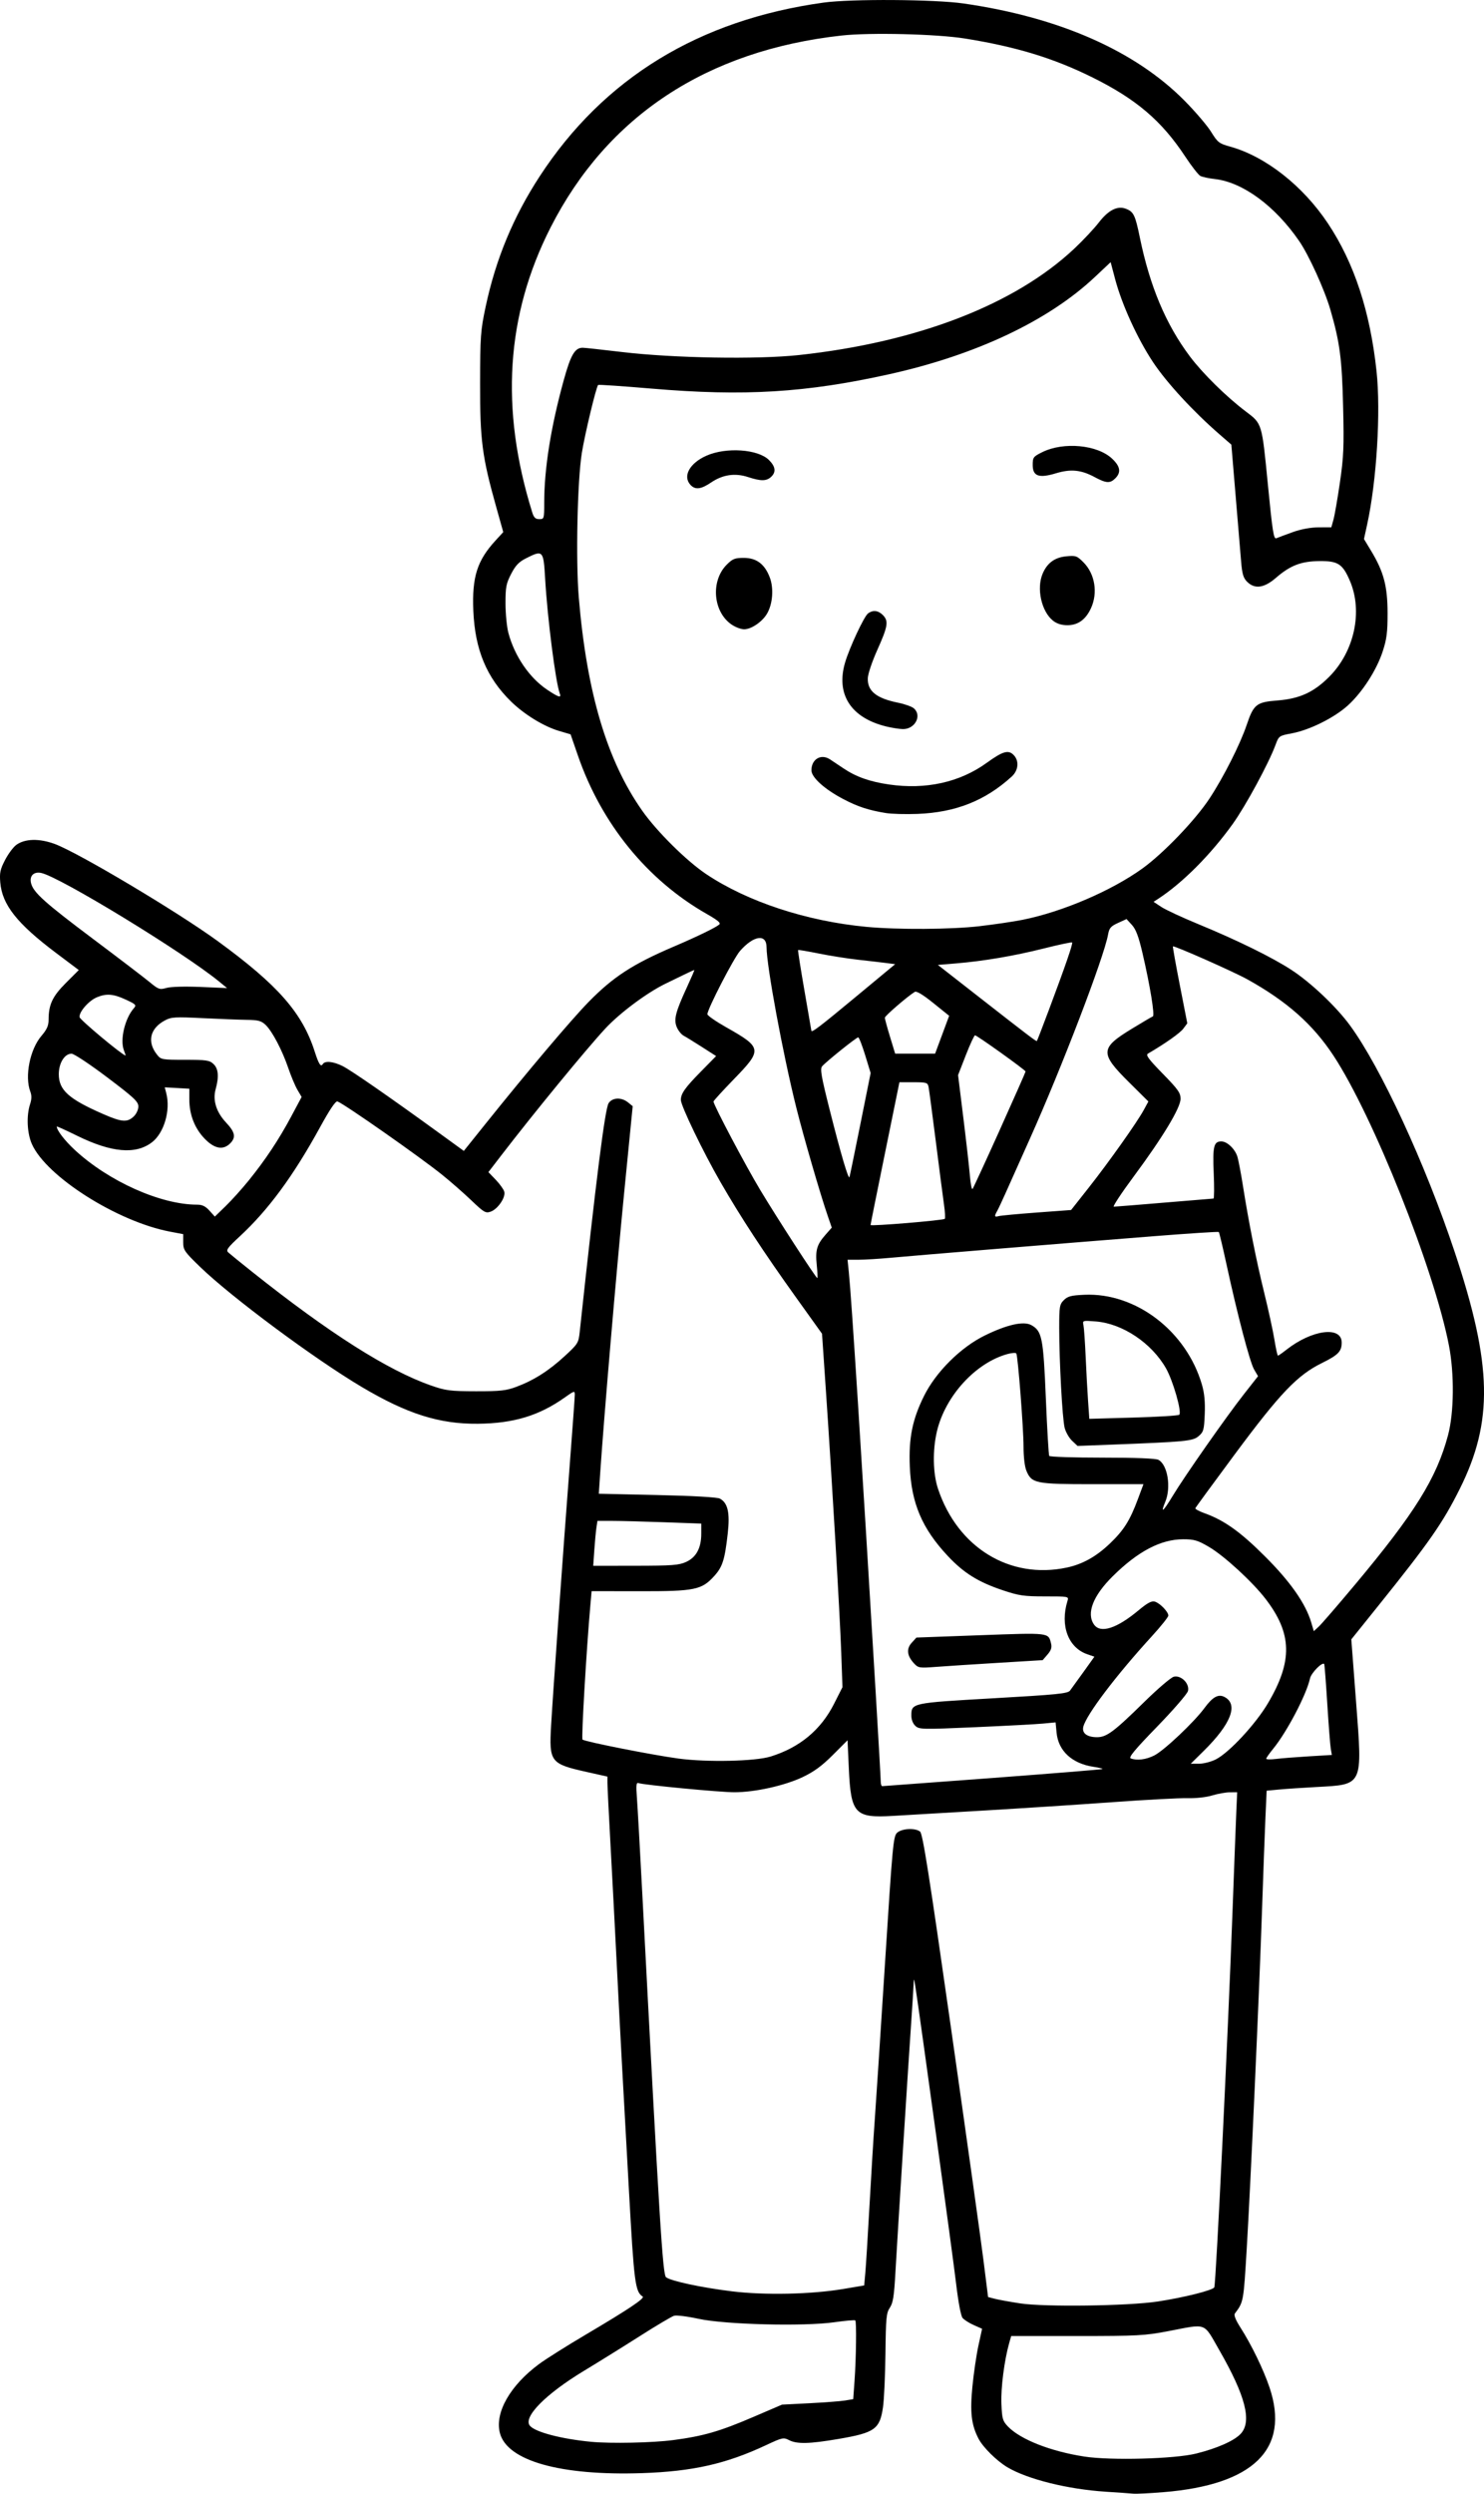<?xml version="1.0" encoding="UTF-8" standalone="no"?>
<!-- Created with Inkscape (http://www.inkscape.org/) -->

<svg
   width="192.509mm"
   height="323.379mm"
   viewBox="0 0 192.509 323.379"
   version="1.1"
   id="svg1"
   xml:space="preserve"
   xmlns="http://www.w3.org/2000/svg"
   xmlns:svg="http://www.w3.org/2000/svg"><defs
     id="defs1" /><g
     id="layer1"
     transform="translate(-39.533,135.844)"><path
       style="fill:#000000"
       d="m 182.952,187.274 c -4.894,-0.312 -10.121,-1.613 -12.735,-3.168 -1.392,-0.829 -3.17,-2.59 -3.753,-3.718 -0.926,-1.791 -1.112,-3.399 -0.785,-6.769 0.165,-1.702 0.515,-4.08 0.777,-5.284 l 0.477,-2.189 -1.083,-0.48 c -0.596,-0.264 -1.248,-0.681 -1.451,-0.925 -0.219,-0.265 -0.559,-2.078 -0.841,-4.477 -0.41,-3.49 -4.625,-34.227 -5.251,-38.291 -0.211,-1.368 -0.227,-1.392 -0.265,-0.397 -0.023,0.582 -0.154,2.666 -0.291,4.63 -0.372,5.328 -1.813,28.137 -2.059,32.576 -0.174,3.148 -0.309,4.01 -0.726,4.63 -0.457,0.68 -0.518,1.316 -0.57,5.921 -0.032,2.838 -0.175,5.975 -0.318,6.973 -0.411,2.859 -1.059,3.322 -5.775,4.127 -3.767,0.643 -5.388,0.681 -6.413,0.151 -0.716,-0.37 -0.874,-0.336 -2.995,0.658 -5.174,2.425 -9.515,3.404 -16.066,3.624 -10.605,0.356 -17.525,-1.599 -18.452,-5.214 -0.675,-2.632 1.333,-6.158 5.091,-8.937 0.873,-0.646 3.612,-2.371 6.085,-3.833 5.583,-3.301 7.679,-4.705 7.344,-4.921 -0.967,-0.625 -1.114,-1.764 -1.781,-13.838 -0.365,-6.597 -0.782,-14.137 -0.926,-16.756 -0.145,-2.619 -0.448,-8.453 -0.674,-12.965 -0.226,-4.511 -0.584,-11.357 -0.797,-15.214 -0.213,-3.856 -0.387,-7.38 -0.387,-7.829 l -4.5e-4,-0.818 -2.712,-0.607 c -4.688,-1.05 -4.867,-1.285 -4.595,-6.039 0.233,-4.073 1.595,-23.11 2.419,-33.822 0.36,-4.676 0.654,-8.754 0.654,-9.062 0,-0.522 -0.083,-0.5 -1.257,0.335 -3.355,2.388 -6.656,3.391 -11.311,3.438 C 96.53,48.834 92.345,47.509 86.451,44.009 80.294,40.353 69.55,32.376 65.487,28.442 63.461,26.481 63.3,26.247 63.3,25.262 V 24.198 L 61.592,23.874 C 54.761,22.578 45.534,16.728 43.667,12.509 43.043,11.099 42.942,8.834 43.436,7.337 43.647,6.696 43.656,6.214 43.464,5.709 42.715,3.739 43.415,0.232 44.905,-1.509 c 0.714,-0.835 0.932,-1.326 0.933,-2.105 0.003,-1.965 0.502,-3.024 2.248,-4.77 l 1.667,-1.667 -2.951,-2.219 c -5.061,-3.806 -6.991,-6.245 -7.234,-9.142 -0.105,-1.248 -0.009,-1.696 0.625,-2.916 0.412,-0.793 1.067,-1.673 1.457,-1.955 1.119,-0.812 2.976,-0.856 4.981,-0.119 3.038,1.116 15.937,8.802 21.142,12.596 7.811,5.695 10.974,9.296 12.588,14.336 0.521,1.628 0.786,2.035 1.048,1.611 0.282,-0.456 1.395,-0.336 2.604,0.279 1.11,0.565 6.074,4.006 12.369,8.576 l 3.318,2.408 2.768,-3.452 c 5.532,-6.9 11.179,-13.575 13.424,-15.869 3.175,-3.244 5.726,-4.903 11.008,-7.159 3.025,-1.292 5.389,-2.436 5.926,-2.867 0.253,-0.203 -0.154,-0.552 -1.625,-1.39 -7.719,-4.399 -13.645,-11.687 -16.703,-20.54 l -0.947,-2.742 -1.512,-0.448 c -1.959,-0.58 -4.474,-2.119 -6.184,-3.783 -3.192,-3.107 -4.711,-6.748 -4.92,-11.798 -0.182,-4.383 0.492,-6.506 2.894,-9.122 l 0.988,-1.076 -0.922,-3.289 c -1.82,-6.49 -2.097,-8.616 -2.083,-15.989 0.011,-6.13 0.064,-6.858 0.717,-9.937 1.309,-6.167 3.588,-11.667 7.012,-16.918 8.3,-12.729 20.675,-20.299 36.838,-22.534 3.566,-0.493 14.374,-0.425 18.133,0.114 12.386,1.777 22.272,6.125 28.698,12.624 1.382,1.398 2.927,3.209 3.432,4.025 0.852,1.376 1.031,1.515 2.472,1.915 4.598,1.278 9.436,5.08 12.69,9.972 3.397,5.106 5.462,11.387 6.297,19.151 0.566,5.261 0.017,14.235 -1.217,19.878 l -0.412,1.887 0.937,1.553 c 1.625,2.694 2.12,4.568 2.124,8.035 0.003,2.509 -0.108,3.385 -0.635,4.994 -0.8,2.444 -2.667,5.329 -4.539,7.017 -1.757,1.584 -4.921,3.159 -7.215,3.592 -1.706,0.322 -1.71,0.325 -2.166,1.554 -0.882,2.378 -3.86,7.87 -5.529,10.199 -2.847,3.971 -6.477,7.619 -9.65,9.696 l -0.621,0.407 1.024,0.672 c 0.563,0.369 2.691,1.358 4.729,2.198 5.13,2.113 9.666,4.344 12.171,5.984 2.494,1.634 5.753,4.721 7.529,7.134 3.994,5.425 9.797,17.969 13.614,29.43 4.877,14.645 5.027,21.976 0.627,30.762 -2.194,4.383 -3.933,6.875 -10.477,15.022 l -3.566,4.439 0.624,8.182 c 0.83,10.886 0.948,10.635 -5.176,10.965 -1.746,0.094 -3.908,0.239 -4.803,0.323 l -1.628,0.152 -0.156,3.478 c -0.086,1.913 -0.28,7.169 -0.432,11.68 -0.369,10.988 -1.482,35.662 -1.993,44.185 -0.419,6.988 -0.41,6.941 -1.542,8.459 -0.153,0.205 0.102,0.842 0.726,1.817 1.431,2.237 2.993,5.456 3.772,7.775 2.676,7.966 -2.054,12.623 -13.792,13.577 -1.749,0.142 -3.501,0.228 -3.893,0.19 -0.392,-0.037 -2.004,-0.151 -3.582,-0.251 z m 11.743,-4.944 c 2.75,-0.686 4.949,-1.662 5.789,-2.569 1.475,-1.591 0.623,-4.918 -2.771,-10.828 -2.115,-3.683 -1.513,-3.457 -6.62,-2.481 -3.061,0.585 -3.942,0.632 -11.846,0.632 h -8.539 l -0.263,0.926 c -0.628,2.21 -1.091,5.825 -1.007,7.849 0.082,1.966 0.162,2.245 0.847,2.96 1.613,1.683 5.547,3.229 9.927,3.9 3.442,0.527 11.698,0.305 14.482,-0.39 z m -67.843,-1.748 c 3.934,-0.518 6.046,-1.129 10.464,-3.027 l 3.663,-1.573 3.56,-0.181 c 1.958,-0.1 4.036,-0.259 4.618,-0.354 l 1.058,-0.173 0.17,-2.375 c 0.211,-2.944 0.271,-7.667 0.098,-7.839 -0.07,-0.07 -1.291,0.037 -2.712,0.238 -3.97,0.563 -14.183,0.304 -17.623,-0.445 -1.432,-0.312 -2.861,-0.489 -3.175,-0.394 -0.314,0.096 -2.298,1.273 -4.408,2.617 -2.11,1.344 -5.384,3.378 -7.276,4.522 -4.977,3.008 -7.939,6.011 -7.02,7.119 0.685,0.826 4.084,1.718 7.946,2.086 2.544,0.242 7.974,0.13 10.636,-0.221 z m 62.815,-17.964 c 3.444,-0.521 7.266,-1.481 7.39,-1.855 0.224,-0.676 1.766,-32.503 2.36,-48.711 0.219,-5.966 0.444,-11.89 0.502,-13.163 l 0.104,-2.315 -0.959,0.003 c -0.527,0.002 -1.554,0.185 -2.282,0.408 -0.761,0.233 -2.11,0.383 -3.175,0.353 -1.019,-0.029 -5.364,0.201 -9.657,0.512 -4.293,0.311 -11.853,0.802 -16.801,1.093 -4.948,0.29 -10.252,0.602 -11.788,0.693 -4.942,0.291 -5.449,-0.257 -5.718,-6.174 l -0.165,-3.634 -1.915,1.916 c -1.41,1.411 -2.437,2.164 -3.899,2.858 -2.337,1.11 -6.175,1.964 -8.847,1.969 -1.867,0.003 -11.783,-0.944 -12.469,-1.191 -0.278,-0.1 -0.317,0.292 -0.193,1.923 0.086,1.127 0.392,6.574 0.681,12.103 2.252,43.062 2.664,49.711 3.097,50.057 0.614,0.49 4.599,1.342 8.538,1.826 4.254,0.522 10.317,0.394 14.469,-0.307 l 2.695,-0.455 0.148,-1.616 c 0.082,-0.889 0.33,-4.89 0.552,-8.892 0.222,-4.002 0.517,-8.824 0.656,-10.716 0.139,-1.892 0.735,-11 1.325,-20.241 1.022,-16.017 1.098,-16.823 1.623,-17.264 0.641,-0.539 2.311,-0.614 2.942,-0.132 0.347,0.264 1.158,5.413 4.03,25.565 1.978,13.879 3.867,27.387 4.197,30.018 l 0.601,4.783 0.876,0.227 c 0.482,0.125 1.963,0.393 3.291,0.596 3.151,0.482 13.99,0.337 17.789,-0.238 z M 168.321,94.716 c 7.775,-0.583 14.18,-1.104 14.234,-1.158 0.053,-0.053 -0.471,-0.182 -1.166,-0.286 -2.785,-0.418 -4.565,-2.058 -4.792,-4.417 l -0.129,-1.345 -1.617,0.154 c -0.889,0.085 -4.862,0.297 -8.827,0.471 -6.835,0.3 -7.238,0.292 -7.739,-0.162 -0.318,-0.288 -0.528,-0.815 -0.528,-1.322 0,-1.659 0.008,-1.66 10.601,-2.265 8.303,-0.474 9.686,-0.612 9.978,-0.995 0.186,-0.245 0.975,-1.334 1.753,-2.422 l 1.414,-1.977 -0.918,-0.316 c -2.485,-0.854 -3.555,-3.723 -2.577,-6.909 0.182,-0.594 0.175,-0.595 -2.918,-0.595 -2.753,0 -3.371,-0.09 -5.507,-0.806 -3.154,-1.057 -5.038,-2.233 -7.098,-4.432 -3.346,-3.572 -4.737,-6.85 -4.93,-11.621 -0.15,-3.694 0.338,-6.102 1.851,-9.146 1.545,-3.108 4.752,-6.295 7.875,-7.827 2.891,-1.418 5.039,-1.897 6.036,-1.346 1.389,0.767 1.558,1.617 1.885,9.489 0.166,3.988 0.363,7.352 0.439,7.474 0.076,0.122 3.175,0.223 6.886,0.223 4.328,0 6.94,0.103 7.283,0.286 1.194,0.639 1.668,3.572 0.883,5.452 -0.663,1.588 -0.268,1.272 0.96,-0.767 1.531,-2.541 6.984,-10.326 9.265,-13.228 l 1.811,-2.304 -0.51,-0.871 c -0.548,-0.935 -2.164,-7.088 -3.588,-13.658 -0.483,-2.231 -0.93,-4.108 -0.993,-4.17 -0.063,-0.063 -3.913,0.187 -8.555,0.554 -12.156,0.961 -30.734,2.484 -33.974,2.785 -1.528,0.142 -3.42,0.258 -4.204,0.258 l -1.426,2.21e-4 0.169,1.654 c 0.344,3.362 1.635,23.557 3.479,54.438 0.361,6.039 0.656,11.248 0.657,11.576 5.2e-4,0.327 0.09,0.595 0.199,0.594 0.109,-6.73e-4 6.56,-0.479 14.335,-1.062 z m -10.215,-14.851 c -0.918,-0.992 -1.02,-1.89 -0.304,-2.679 l 0.615,-0.676 8.308,-0.304 c 9.003,-0.329 8.805,-0.353 9.156,1.081 0.125,0.51 0.005,0.882 -0.459,1.421 l -0.629,0.731 -5.807,0.352 c -3.194,0.194 -6.819,0.429 -8.056,0.524 -2.131,0.162 -2.279,0.139 -2.825,-0.451 z M 178.61,50.996 c -0.39,-0.366 -0.826,-1.126 -0.969,-1.687 -0.299,-1.179 -0.703,-8.639 -0.703,-12.987 0,-2.735 0.047,-3.017 0.601,-3.57 0.499,-0.499 0.947,-0.616 2.646,-0.693 6.699,-0.303 13.263,4.72 15.276,11.69 0.311,1.075 0.419,2.232 0.354,3.793 -0.084,2.039 -0.156,2.302 -0.786,2.844 -0.755,0.65 -1.605,0.733 -11.345,1.109 l -4.366,0.168 z m 13.898,-3.377 c 0.366,-0.332 -0.802,-4.413 -1.726,-6.034 -1.866,-3.272 -5.629,-5.788 -9.072,-6.064 -1.743,-0.14 -1.757,-0.136 -1.626,0.492 0.073,0.348 0.2,2.181 0.284,4.072 0.083,1.892 0.224,4.479 0.313,5.75 l 0.161,2.311 5.721,-0.162 c 3.146,-0.089 5.822,-0.253 5.945,-0.365 z m 4.747,44.689 c 1.715,-0.864 5.146,-4.555 6.748,-7.26 3.244,-5.477 3.164,-9.053 -0.304,-13.56 -1.705,-2.216 -5.37,-5.581 -7.33,-6.73 -1.468,-0.861 -1.911,-0.992 -3.349,-0.992 -2.899,0 -5.872,1.56 -9.138,4.793 -2.559,2.533 -3.445,4.814 -2.431,6.261 0.837,1.195 2.933,0.528 5.772,-1.837 1.162,-0.968 1.695,-1.254 2.117,-1.133 0.658,0.189 1.754,1.32 1.754,1.811 0,0.187 -0.97,1.401 -2.155,2.697 -4.633,5.069 -8.48,10.147 -8.873,11.713 -0.21,0.837 0.473,1.36 1.778,1.36 1.248,0 2.195,-0.707 6.159,-4.6 1.72,-1.689 3.428,-3.147 3.795,-3.239 0.951,-0.239 2.081,0.897 1.841,1.852 -0.093,0.372 -1.896,2.454 -4.007,4.626 -2.885,2.97 -3.732,3.989 -3.415,4.111 0.804,0.309 1.992,0.159 3.06,-0.386 1.282,-0.654 5.166,-4.323 6.5,-6.141 1.058,-1.442 1.797,-1.853 2.592,-1.443 1.846,0.952 0.869,3.495 -2.693,7.007 l -1.677,1.654 h 1.071 c 0.589,0 1.572,-0.253 2.185,-0.561 z m -57.756,-0.369 c 3.776,-1.171 6.513,-3.444 8.228,-6.833 l 1.092,-2.158 -0.158,-4.498 c -0.169,-4.826 -1.202,-22.454 -2.003,-34.164 l -0.49,-7.176 -3.364,-4.695 c -4.207,-5.872 -7.149,-10.361 -9.798,-14.951 -2.248,-3.896 -5.147,-9.902 -5.148,-10.667 -0.001,-0.826 0.523,-1.571 2.58,-3.664 l 1.993,-2.028 -1.824,-1.169 c -1.003,-0.643 -2.075,-1.303 -2.383,-1.468 -0.307,-0.164 -0.711,-0.667 -0.898,-1.116 -0.412,-0.995 -0.163,-1.969 1.333,-5.208 0.558,-1.208 0.982,-2.197 0.941,-2.197 -0.089,0 -1.193,0.524 -3.783,1.794 -2.408,1.181 -5.921,3.806 -7.776,5.812 -2.502,2.704 -9.259,10.939 -13.467,16.412 l -1.683,2.189 0.945,0.986 c 0.52,0.542 1.019,1.234 1.11,1.537 0.218,0.729 -0.828,2.275 -1.763,2.604 -0.653,0.23 -0.866,0.105 -2.505,-1.462 -0.985,-0.942 -2.685,-2.431 -3.776,-3.309 C 94.016,14.185 84.264,7.354 83.314,6.99 c -0.241,-0.092 -0.984,1.007 -2.286,3.382 -3.438,6.269 -6.686,10.683 -10.375,14.098 -1.602,1.483 -1.831,1.8 -1.512,2.095 0.207,0.191 1.566,1.296 3.021,2.455 10.029,7.989 17.679,12.851 23.298,14.809 1.903,0.663 2.452,0.733 5.806,0.739 3.191,0.006 3.922,-0.075 5.274,-0.581 2.25,-0.843 4.184,-2.073 6.241,-3.968 1.733,-1.597 1.801,-1.707 1.958,-3.175 2.127,-19.809 3.277,-28.909 3.747,-29.633 0.482,-0.741 1.664,-0.789 2.513,-0.102 l 0.61,0.494 -1.12,11.347 c -0.992,10.056 -2.593,28.781 -3.097,36.24 l -0.181,2.669 7.579,0.17 c 4.68,0.105 7.787,0.282 8.123,0.461 1.041,0.557 1.329,1.834 1.023,4.546 -0.382,3.389 -0.673,4.306 -1.745,5.491 -1.631,1.805 -2.515,1.986 -9.661,1.975 l -6.253,-0.009 -0.164,1.862 c -0.513,5.812 -1.181,17.221 -1.017,17.382 0.273,0.268 9.072,2.009 12.445,2.463 3.715,0.499 9.945,0.363 11.957,-0.261 z m 69.806,-0.025 2.999,-0.18 -0.14,-0.821 c -0.077,-0.451 -0.281,-3.083 -0.454,-5.848 -0.173,-2.765 -0.351,-5.07 -0.396,-5.122 -0.261,-0.303 -1.686,1.149 -1.847,1.881 -0.462,2.105 -2.987,6.922 -4.772,9.106 -0.496,0.607 -0.902,1.187 -0.902,1.291 0,0.103 0.566,0.117 1.257,0.031 0.691,-0.087 2.606,-0.238 4.255,-0.338 z M 215.252,69.718 c 7.81,-9.334 10.635,-13.865 12.123,-19.447 0.782,-2.933 0.833,-7.947 0.118,-11.642 -1.913,-9.883 -9.833,-29.76 -14.971,-37.571 -2.675,-4.067 -6.039,-7.047 -11.179,-9.903 -1.792,-0.996 -9.514,-4.413 -9.655,-4.273 -0.041,0.041 0.362,2.303 0.895,5.025 l 0.97,4.951 -0.523,0.7 c -0.428,0.573 -2.344,1.924 -4.583,3.231 -0.315,0.184 0.082,0.72 1.918,2.597 1.983,2.027 2.315,2.493 2.315,3.256 0,1.172 -2.296,4.977 -6.091,10.094 -1.591,2.145 -2.747,3.9 -2.568,3.9 0.179,-4.05e-4 3.123,-0.237 6.542,-0.526 3.42,-0.289 6.294,-0.526 6.388,-0.528 0.094,-0.002 0.106,-1.489 0.028,-3.304 -0.149,-3.459 0.007,-4.108 0.989,-4.108 0.767,0 1.821,1.024 2.102,2.042 0.146,0.528 0.454,2.16 0.686,3.626 0.765,4.845 1.74,9.754 2.763,13.911 0.555,2.256 1.158,5.024 1.339,6.152 0.181,1.128 0.386,2.051 0.454,2.051 0.068,0 0.558,-0.342 1.088,-0.759 3.316,-2.611 7.182,-3.116 7.182,-0.937 0,1.146 -0.45,1.612 -2.576,2.66 -3.181,1.57 -5.405,3.897 -11.273,11.801 -2.788,3.755 -5.1,6.916 -5.137,7.023 -0.037,0.107 0.499,0.398 1.191,0.646 2.573,0.922 4.661,2.415 7.873,5.627 3.281,3.282 5.246,6.092 5.97,8.539 l 0.334,1.13 0.65,-0.601 c 0.358,-0.33 2.444,-2.744 4.635,-5.363 z m -37.334,-2.282 c 2.044,-0.434 3.81,-1.417 5.582,-3.107 1.807,-1.723 2.6,-2.976 3.628,-5.731 l 0.738,-1.977 h -6.601 c -7.388,0 -7.901,-0.103 -8.58,-1.729 -0.225,-0.537 -0.376,-1.803 -0.376,-3.141 0,-2.38 -0.726,-11.74 -0.937,-12.081 -0.069,-0.111 -0.571,-0.082 -1.115,0.066 -4.151,1.125 -8.099,5.439 -9.182,10.031 -0.58,2.46 -0.523,5.468 0.142,7.458 2.55,7.637 9.322,11.777 16.702,10.211 z m -49.378,-0.733 c 1.314,-0.597 1.964,-1.809 1.964,-3.664 v -1.307 l -4.805,-0.174 c -2.643,-0.096 -5.673,-0.174 -6.735,-0.174 h -1.93 l -0.13,0.86 c -0.072,0.473 -0.195,1.783 -0.273,2.91 l -0.143,2.051 5.487,-0.006 c 4.767,-0.005 5.628,-0.07 6.565,-0.496 z m 16.945,-38.496 c -0.199,-1.938 0.006,-2.644 1.138,-3.934 l 0.809,-0.921 -0.53,-1.541 c -0.974,-2.83 -3.131,-10.26 -4.08,-14.055 -1.727,-6.9 -3.842,-18.314 -3.849,-20.769 -0.005,-1.769 -1.669,-1.534 -3.442,0.485 -0.826,0.941 -4.233,7.546 -4.233,8.208 -1.1e-4,0.171 1.101,0.933 2.447,1.694 4.671,2.64 4.71,2.9 0.992,6.726 -1.455,1.498 -2.646,2.803 -2.646,2.9 0,0.44 4.152,8.296 6.073,11.489 2.231,3.709 7.214,11.399 7.391,11.404 0.057,0.002 0.025,-0.758 -0.071,-1.688 z m 16.607,-5.995 c 0.079,-0.08 0.034,-0.913 -0.101,-1.852 -0.134,-0.939 -0.613,-4.624 -1.062,-8.189 -0.45,-3.565 -0.874,-6.75 -0.942,-7.078 -0.114,-0.548 -0.269,-0.595 -1.952,-0.595 h -1.828 l -0.28,1.389 c -0.154,0.764 -0.996,4.896 -1.871,9.182 -0.875,4.286 -1.591,7.861 -1.591,7.943 0,0.185 9.428,-0.599 9.628,-0.801 z M 71.804,17.229 c 2.157,-2.665 3.913,-5.308 5.513,-8.304 l 1.345,-2.517 -0.539,-0.913 C 77.827,4.992 77.294,3.729 76.94,2.689 76.14,0.336 74.837,-2.139 73.969,-2.954 73.421,-3.468 73.013,-3.576 71.546,-3.594 70.576,-3.606 67.996,-3.704 65.813,-3.813 62.245,-3.99 61.753,-3.961 60.937,-3.526 c -1.943,1.035 -2.354,2.769 -1.051,4.425 0.528,0.672 0.617,0.688 3.647,0.688 2.76,0 3.17,0.06 3.685,0.539 0.649,0.604 0.741,1.645 0.29,3.27 -0.402,1.447 0.082,2.985 1.371,4.353 1.158,1.229 1.286,1.906 0.506,2.685 -0.911,0.911 -2.048,0.695 -3.317,-0.628 C 64.78,10.462 64.094,8.695 64.094,6.723 V 5.339 l -1.594,-0.09 -1.594,-0.09 0.202,0.794 c 0.564,2.214 -0.301,5.143 -1.875,6.343 -2.11,1.609 -5.256,1.328 -9.717,-0.868 -1.441,-0.709 -2.62,-1.243 -2.62,-1.186 0,0.487 1.035,1.831 2.342,3.041 4.402,4.075 11.147,7.091 15.861,7.091 0.668,0 1.092,0.204 1.605,0.774 l 0.697,0.774 1.411,-1.369 c 0.776,-0.753 2.122,-2.248 2.992,-3.323 z m 102.201,4.168 4.474,-0.331 2.273,-2.88 c 2.616,-3.316 6.258,-8.452 7.146,-10.077 L 188.505,6.995 185.98,4.49 c -3.78,-3.75 -3.746,-4.414 0.351,-6.91 1.382,-0.842 2.621,-1.571 2.753,-1.62 0.276,-0.102 -0.367,-4.027 -1.348,-8.227 -0.498,-2.133 -0.851,-3.07 -1.368,-3.635 l -0.697,-0.762 -1.109,0.507 c -0.945,0.432 -1.136,0.656 -1.291,1.519 -0.529,2.946 -6,17.229 -10.116,26.412 -1.304,2.91 -2.743,6.125 -3.196,7.144 -0.453,1.019 -0.944,2.059 -1.089,2.312 -0.375,0.649 -0.332,0.786 0.198,0.633 0.255,-0.074 2.476,-0.283 4.937,-0.465 z m -4.781,-10.712 c 1.842,-4.091 3.35,-7.503 3.35,-7.58 0,-0.181 -6.304,-4.692 -6.557,-4.692 -0.105,0 -0.643,1.161 -1.196,2.58 l -1.005,2.58 0.687,5.556 c 0.378,3.056 0.759,6.426 0.847,7.488 0.088,1.063 0.242,1.836 0.343,1.72 0.101,-0.117 1.69,-3.56 3.533,-7.651 z m -18.078,-0.763 1.329,-6.615 -0.708,-2.315 c -0.389,-1.273 -0.797,-2.315 -0.905,-2.315 -0.238,0 -4.215,3.191 -4.685,3.761 -0.276,0.333 -0.106,1.315 0.958,5.532 1.457,5.778 2.468,9.217 2.596,8.828 0.047,-0.144 0.684,-3.238 1.415,-6.876 z M 56.867,8.95 c 0.353,-0.332 0.612,-0.884 0.612,-1.306 0,-0.633 -0.542,-1.14 -4.051,-3.79 -2.228,-1.683 -4.303,-3.059 -4.611,-3.059 -0.905,0 -1.657,1.207 -1.657,2.661 0,2.062 1.289,3.219 5.771,5.175 2.386,1.042 3.105,1.1 3.936,0.319 z m -1.268,-8.619 c -0.518,-1.345 0.138,-4.108 1.288,-5.419 0.37,-0.422 0.29,-0.51 -1.024,-1.122 -1.618,-0.753 -2.52,-0.827 -3.762,-0.308 -1.065,0.445 -2.349,1.923 -2.242,2.581 0.057,0.35 5.4,4.812 5.96,4.978 0.033,0.01 -0.066,-0.31 -0.221,-0.71 z m 106.15,-1.993 0.911,-2.456 -2.058,-1.657 c -1.344,-1.083 -2.176,-1.584 -2.399,-1.447 -0.946,0.582 -3.886,3.118 -3.886,3.353 0,0.148 0.301,1.258 0.67,2.466 l 0.67,2.196 h 2.59 2.59 z m 13.805,-3.101 c 2.191,-5.849 3.188,-8.736 3.059,-8.865 -0.064,-0.064 -1.717,0.286 -3.674,0.778 -3.868,0.972 -7.802,1.64 -11.428,1.942 l -2.315,0.192 4.912,3.836 c 7.012,5.477 7.848,6.112 7.933,6.028 0.041,-0.041 0.722,-1.802 1.512,-3.912 z m -25.131,-1.709 5.234,-4.341 -1.133,-0.146 c -0.623,-0.08 -2.264,-0.272 -3.646,-0.425 -1.382,-0.154 -3.689,-0.518 -5.126,-0.809 -1.437,-0.291 -2.647,-0.495 -2.689,-0.452 -0.042,0.043 0.327,2.399 0.821,5.237 0.494,2.838 0.9,5.189 0.903,5.226 0.022,0.295 1.067,-0.5 5.635,-4.289 z m -84.873,-1.386 3.44,0.147 -1.025,-0.841 C 63.344,-12.342 47.235,-22.17 44.866,-22.644 c -0.97,-0.194 -1.541,0.391 -1.303,1.337 0.299,1.193 1.762,2.508 7.98,7.173 3.378,2.534 6.703,5.071 7.388,5.638 1.172,0.968 1.306,1.014 2.213,0.761 0.567,-0.158 2.385,-0.209 4.405,-0.123 z m 101.072,-7.885 c 1.891,-0.219 4.39,-0.588 5.555,-0.821 5.164,-1.033 11.517,-3.751 15.542,-6.649 2.735,-1.969 6.87,-6.279 8.719,-9.089 1.818,-2.762 3.974,-7.027 4.816,-9.528 0.9,-2.673 1.265,-2.965 3.966,-3.175 2.902,-0.226 4.73,-1.059 6.74,-3.073 3.269,-3.276 4.391,-8.48 2.684,-12.448 -0.943,-2.192 -1.537,-2.579 -3.927,-2.559 -2.406,0.021 -3.798,0.557 -5.682,2.188 -1.52,1.316 -2.741,1.478 -3.725,0.494 -0.484,-0.484 -0.642,-1.012 -0.772,-2.58 -0.09,-1.084 -0.413,-4.948 -0.717,-8.586 l -0.553,-6.615 -1.507,-1.309 c -3.439,-2.987 -6.873,-6.711 -8.639,-9.366 -2.034,-3.059 -4.06,-7.493 -4.933,-10.798 l -0.579,-2.19 -2.046,1.925 c -6.024,5.667 -15.392,10.097 -26.631,12.596 -10.844,2.41 -18.862,2.897 -30.866,1.875 -3.759,-0.32 -6.884,-0.533 -6.943,-0.473 -0.252,0.252 -1.718,6.361 -2.111,8.8 -0.582,3.61 -0.803,13.922 -0.4,18.734 1.034,12.369 3.663,21.2 8.247,27.7 1.902,2.698 5.746,6.502 8.285,8.2 5.361,3.585 13.029,6.106 20.793,6.838 4.063,0.383 10.97,0.341 14.686,-0.089 z m -12.172,-14.666 c -2.241,-0.368 -3.631,-0.822 -5.49,-1.795 -2.456,-1.285 -4.167,-2.825 -4.167,-3.751 0,-1.448 1.254,-2.183 2.412,-1.414 0.381,0.253 1.185,0.789 1.788,1.192 1.614,1.078 3.378,1.7 5.852,2.061 4.789,0.7 9.197,-0.276 12.7,-2.813 2.113,-1.53 2.834,-1.725 3.533,-0.952 0.68,0.752 0.552,1.958 -0.29,2.728 -3.428,3.135 -7.291,4.667 -12.237,4.855 -1.528,0.058 -3.373,0.008 -4.101,-0.112 z m 0,-11.238 c -4.559,-1.13 -6.506,-4.187 -5.285,-8.299 0.578,-1.945 2.451,-5.953 2.966,-6.343 0.63,-0.478 1.317,-0.407 1.922,0.198 0.772,0.772 0.667,1.454 -0.696,4.49 -0.699,1.558 -1.237,3.158 -1.252,3.728 -0.043,1.654 1.116,2.585 3.932,3.156 0.873,0.177 1.796,0.507 2.051,0.733 1.08,0.957 0.121,2.728 -1.455,2.687 -0.473,-0.012 -1.455,-0.17 -2.183,-0.35 z m -19.989,-13.188 c -2.434,-1.64 -2.771,-5.669 -0.651,-7.788 0.759,-0.759 1.053,-0.876 2.205,-0.876 1.649,0 2.712,0.796 3.372,2.523 0.54,1.413 0.388,3.443 -0.353,4.712 -0.615,1.054 -2.041,2.026 -2.972,2.026 -0.394,0 -1.114,-0.268 -1.6,-0.596 z m 41.687,-0.507 c -1.515,-1.192 -2.181,-4.187 -1.359,-6.115 0.59,-1.384 1.568,-2.102 3.062,-2.245 1.232,-0.118 1.389,-0.064 2.23,0.778 1.485,1.485 1.893,3.935 0.987,5.928 -0.68,1.496 -1.688,2.228 -3.07,2.228 -0.748,0 -1.361,-0.191 -1.85,-0.575 z m -47.057,-17.636 c -1.018,-1.125 -0.094,-2.803 2.076,-3.769 2.559,-1.14 6.706,-0.855 8.119,0.558 0.861,0.861 0.946,1.579 0.261,2.199 -0.607,0.55 -1.316,0.552 -2.971,0.011 -1.69,-0.553 -3.289,-0.319 -4.793,0.7 -1.325,0.898 -2.075,0.982 -2.691,0.302 z m 52.42,-1.009 c -1.73,-0.93 -3.086,-1.061 -4.999,-0.482 -2.208,0.668 -3.013,0.382 -3.013,-1.074 0,-0.989 0.074,-1.089 1.238,-1.666 2.765,-1.372 7.146,-0.963 9.065,0.847 1.063,1.003 1.188,1.771 0.413,2.546 -0.683,0.683 -1.176,0.652 -2.704,-0.17 z m -69.358,28.083 c -0.538,-1.403 -1.604,-9.743 -1.901,-14.882 -0.215,-3.71 -0.276,-3.775 -2.505,-2.646 -0.906,0.459 -1.343,0.92 -1.908,2.015 -0.645,1.249 -0.733,1.709 -0.73,3.836 0.002,1.329 0.171,3.049 0.377,3.821 0.795,2.985 2.71,5.795 5.001,7.339 1.483,0.999 1.901,1.129 1.667,0.517 z m 95.081,-20.938 c 1.076,-0.383 2.334,-0.614 3.361,-0.618 l 1.641,-0.007 0.278,-0.992 c 0.153,-0.546 0.529,-2.713 0.836,-4.816 0.485,-3.321 0.54,-4.609 0.417,-9.79 -0.148,-6.254 -0.422,-8.347 -1.643,-12.58 -0.752,-2.607 -2.792,-7.099 -4.062,-8.944 -3.138,-4.561 -7.315,-7.629 -10.942,-8.037 -0.768,-0.086 -1.608,-0.266 -1.866,-0.398 -0.258,-0.133 -1.144,-1.265 -1.968,-2.516 -3.062,-4.649 -6.373,-7.467 -12.099,-10.295 -5.017,-2.479 -9.858,-3.952 -16.473,-5.013 -3.656,-0.587 -12.298,-0.798 -15.986,-0.39 -17.513,1.934 -30.419,10.439 -37.77,24.889 -5.786,11.374 -6.567,23.522 -2.377,36.966 0.206,0.66 0.417,0.86 0.909,0.86 0.625,0 0.641,-0.053 0.641,-2.127 0,-4.421 0.86,-9.826 2.525,-15.865 0.916,-3.323 1.448,-4.233 2.473,-4.233 0.243,0 2.522,0.248 5.064,0.551 6.702,0.798 17.567,0.984 23.008,0.394 15.378,-1.669 27.984,-6.546 35.714,-13.817 1.124,-1.058 2.548,-2.577 3.165,-3.375 1.234,-1.6 2.403,-2.194 3.497,-1.779 1.015,0.386 1.217,0.801 1.823,3.749 1.299,6.32 3.379,11.258 6.489,15.402 1.653,2.202 4.731,5.233 7.235,7.124 2.142,1.617 2.097,1.471 2.876,9.437 0.607,6.208 0.76,7.173 1.109,7.017 0.223,-0.1 1.179,-0.457 2.125,-0.793 z"
       id="path1" /></g></svg>
